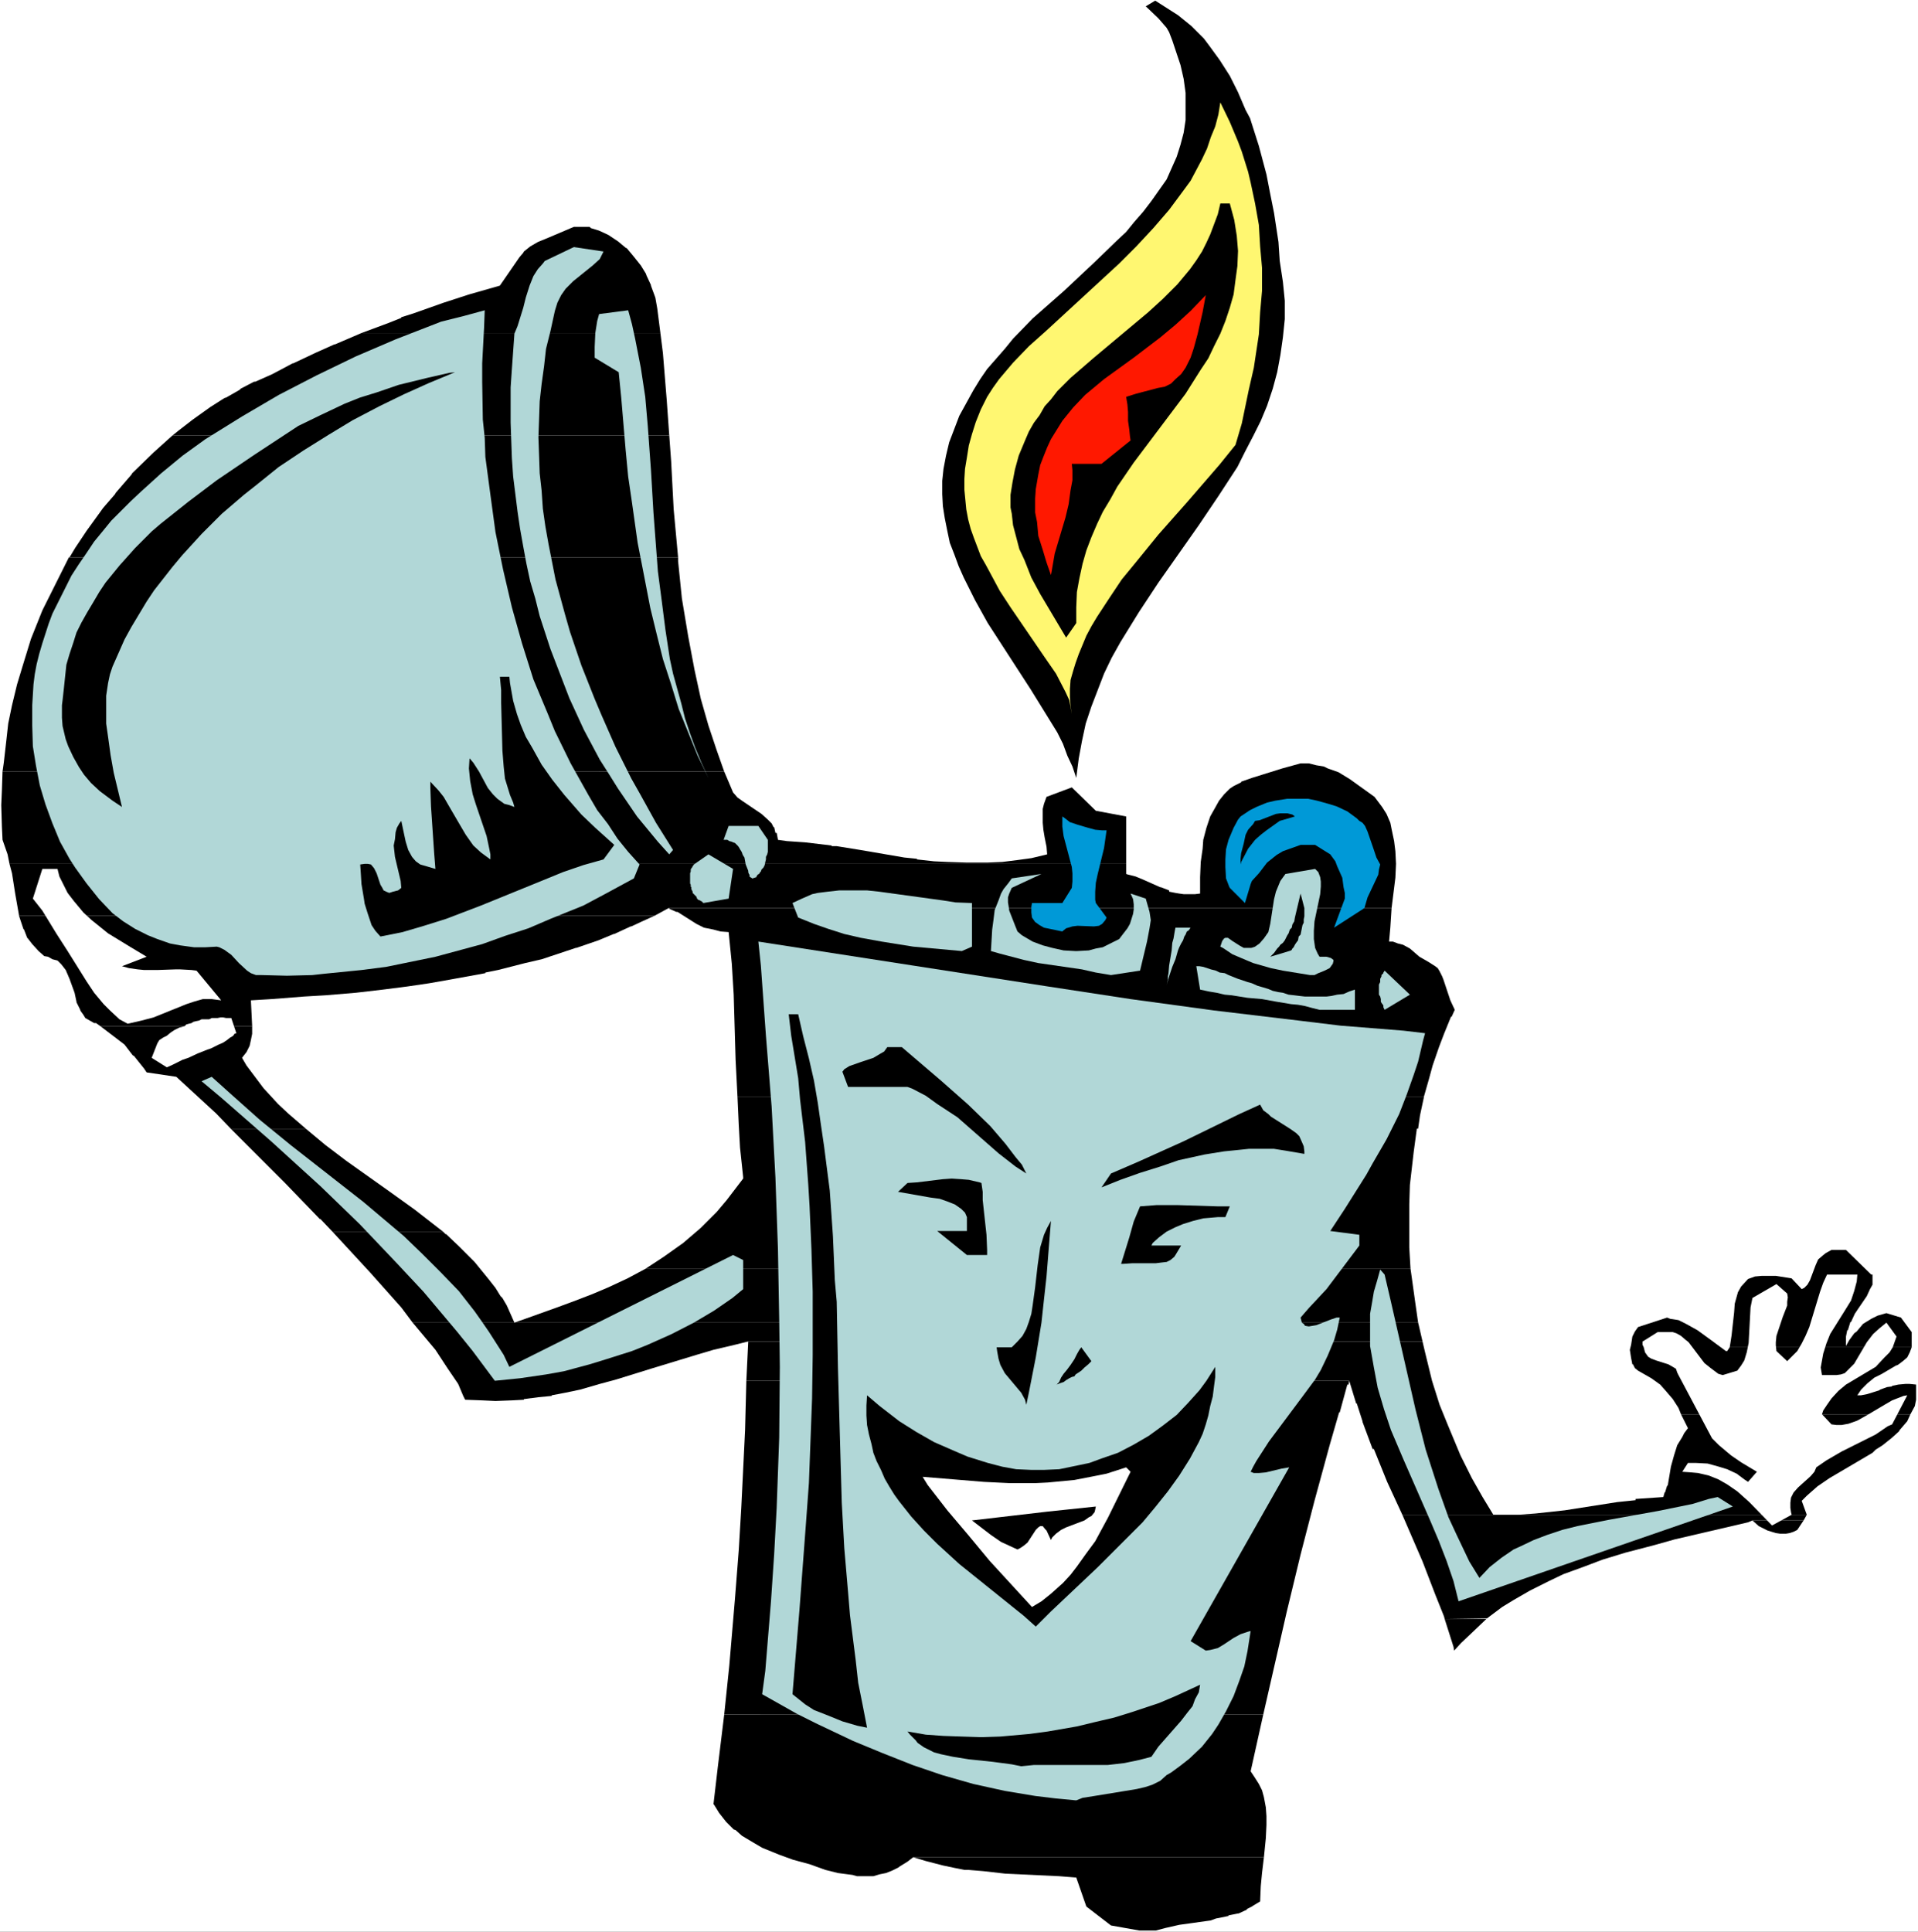 <?xml version="1.0" encoding="UTF-8" standalone="no"?>
<svg
   version="1.0"
   width="129.766mm"
   height="130.688mm"
   id="svg64"
   sodipodi:docname="Lighter 13.wmf"
   xmlns:inkscape="http://www.inkscape.org/namespaces/inkscape"
   xmlns:sodipodi="http://sodipodi.sourceforge.net/DTD/sodipodi-0.dtd"
   xmlns="http://www.w3.org/2000/svg"
   xmlns:svg="http://www.w3.org/2000/svg">
  <rect width="100%" height="100%" fill="#333333" stroke="none"/>
  <sodipodi:namedview
     id="namedview64"
     pagecolor="#ffffff"
     bordercolor="#000000"
     borderopacity="0.25"
     inkscape:showpageshadow="2"
     inkscape:pageopacity="0.0"
     inkscape:pagecheckerboard="0"
     inkscape:deskcolor="#d1d1d1"
     inkscape:document-units="mm" />
  <defs
     id="defs1">
    <pattern
       id="WMFhbasepattern"
       patternUnits="userSpaceOnUse"
       width="6"
       height="6"
       x="0"
       y="0" />
  </defs>
  <path
     style="fill:#ffffff;fill-opacity:1;fill-rule:evenodd;stroke:none"
     d="M 0,493.937 H 490.455 V 0 H 0 Z"
     id="path1" />
  <path
     style="fill:#ffffff;fill-opacity:1;fill-rule:evenodd;stroke:none"
     d="m 287.971,481.011 h -0.808 l -0.808,-0.162 -0.97,-0.323 -1.454,-1.131 -2.909,-2.908 -1.939,-1.454 -8.726,-1.616 -5.818,-0.808 -8.726,-0.969 -16.645,-1.939 -5.656,-0.969 -8.565,-1.293 -5.656,-1.131 -5.656,-1.293 -5.494,-1.616 -5.979,-1.939 -5.818,-2.262 -5.818,-2.424 -3.394,-1.777 -0.808,-0.485 -0.485,-1.131 -0.162,-1.293 v -1.616 l 0.646,-2.262 0.323,-0.808 0.808,-1.293 1.131,-1.777 0.162,-0.162 10.504,4.039 7.272,2.908 7.434,2.585 7.757,2.424 7.918,2.262 8.08,1.939 8.242,1.777 4.202,0.808 4.04,0.646 8.565,0.969 8.403,0.808 4.202,0.323 h 4.363 4.202 l 4.202,-0.323 4.202,-0.162 4.363,-0.646 3.878,-0.323 4.363,-0.808 4.202,-0.808 4.04,-1.131 4.04,-1.131 2.586,3.555 -0.162,2.262 -0.646,3.07 -0.808,2.262 -0.646,1.293 -0.808,1.293 -0.808,0.969 -5.01,1.616 -6.787,2.424 -5.333,1.454 -2.586,0.485 -3.717,0.323 h -2.747 z"
     id="path2" />
  <path
     style="fill:#000000;fill-opacity:1;fill-rule:evenodd;stroke:none"
     d="m 146.733,58.006 -6.464,2.747 -2.747,1.131 -1.939,1.131 -1.616,1.293 -0.162,0.323 -0.97,1.131 -5.01,7.271 -7.918,2.262 -6.464,2.1 -7.757,2.747 -3.07,0.969 v 0.162 l -3.232,1.293 -6.949,2.585 h 76.437 l -0.808,-6.301 -0.485,-2.747 -1.131,-3.07 v -0.162 l -1.131,-2.424 -0.162,-0.485 -1.293,-2.1 -1.939,-2.424 -1.616,-1.939 -0.323,-0.162 -1.939,-1.616 -2.424,-1.616 -2.424,-1.131 -2.101,-0.646 -0.323,-0.323 z"
     id="path3" />
  <path
     style="fill:#000000;fill-opacity:1;fill-rule:evenodd;stroke:none"
     d="m 92.435,85.15 -6.787,2.908 h -0.162 l -4.686,2.1 -5.818,2.747 h -0.162 l -5.171,2.747 -4.363,1.939 h -0.323 l -3.394,1.777 -0.323,0.323 -3.394,1.939 -0.485,0.162 -3.555,2.262 -4.525,3.232 -3.555,2.747 -1.616,1.293 h 127.017 l -0.646,-9.048 -0.97,-11.957 -0.646,-5.17 z"
     id="path4" />
  <path
     style="fill:#000000;fill-opacity:1;fill-rule:evenodd;stroke:none"
     d="m 44.117,111.326 -4.848,4.363 -5.494,5.332 -0.162,0.323 -4.04,4.686 -0.162,0.323 -3.07,3.555 -0.808,1.131 -3.394,4.686 -2.909,4.363 -1.454,2.424 H 173.397 l -1.131,-12.28 -0.646,-12.28 -0.485,-6.625 z"
     id="path5" />
  <path
     style="fill:#000000;fill-opacity:1;fill-rule:evenodd;stroke:none"
     d="m 17.614,142.51 -2.747,5.494 -2.424,4.847 -1.616,3.232 -2.909,7.271 -1.939,6.301 -1.616,5.332 -1.293,5.332 -0.97,4.686 -0.485,4.363 -0.646,5.655 -0.323,2.262 H 185.193 l -1.939,-5.494 -2.101,-6.301 -1.939,-6.786 -1.616,-7.432 -1.616,-8.564 -1.616,-9.695 -0.97,-9.533 v -0.969 z"
     id="path6" />
  <path
     style="fill:#000000;fill-opacity:1;fill-rule:evenodd;stroke:none"
     d="m 0.646,197.284 -0.162,4.847 -0.162,3.716 0.162,5.494 0.162,3.393 1.293,3.716 0.485,2.424 H 287.971 v -12.118 l -7.757,-1.454 -6.141,-5.978 -6.464,2.424 -0.646,1.777 -0.323,1.293 v 1.454 2.1 l 0.162,1.777 0.323,1.939 0.485,2.424 0.162,1.939 -4.04,0.969 -3.555,0.485 -3.878,0.485 -3.878,0.162 h -5.171 l -5.01,-0.162 -3.394,-0.162 -4.363,-0.485 v -0.162 l -3.232,-0.323 -11.312,-1.939 -5.979,-0.969 h -1.293 v -0.162 l -6.787,-0.808 -4.686,-0.323 -2.262,-0.323 -0.323,-1.777 h -0.323 l -0.323,-1.454 h -0.162 l -0.485,-0.969 -0.97,-0.969 -1.616,-1.454 -5.01,-3.393 -1.131,-0.808 -1.131,-1.293 -1.778,-4.201 -0.485,-1.131 z"
     id="path7" />
  <path
     style="fill:#000000;fill-opacity:1;fill-rule:evenodd;stroke:none"
     d="m 332.572,195.184 -4.686,1.293 -5.171,1.616 -2.586,0.808 -2.747,0.969 v 0.162 l -1.616,0.808 -0.323,0.162 -0.97,0.646 -1.454,1.454 -1.293,1.616 -0.808,1.454 -1.454,2.585 -0.97,2.908 -0.808,3.07 -0.162,2.262 -0.485,3.393 -0.162,3.878 v 4.201 l -1.293,0.162 h -2.909 l -1.131,-0.162 -0.97,-0.162 -1.616,-0.323 v -0.323 l -2.101,-0.808 h -0.162 l -4.363,-1.939 -1.939,-0.808 -1.939,-0.485 -0.485,-0.162 v -2.585 H 2.424 l 0.646,2.424 0.808,5.17 0.97,5.494 v 0.162 H 167.417 l 3.555,-1.939 H 355.843 l 0.97,-7.756 0.162,-3.555 -0.162,-3.232 -0.323,-2.585 -0.646,-3.07 -0.323,-1.616 -0.97,-2.262 -1.131,-1.777 -1.939,-2.585 -6.302,-4.524 -2.909,-1.777 -2.747,-0.969 -0.97,-0.485 -1.939,-0.323 -1.939,-0.485 h -1.293 z"
     id="path8" />
  <path
     style="fill:#000000;fill-opacity:1;fill-rule:evenodd;stroke:none"
     d="m 4.848,234.123 1.131,3.393 0.162,0.162 0.808,2.1 0.162,0.162 1.131,1.454 1.616,1.777 1.454,1.293 0.97,0.162 1.131,0.646 1.293,0.323 0.97,0.969 1.131,1.454 0.97,2.262 1.293,3.555 0.485,2.262 v 0.162 l 0.97,1.939 v 0.162 l 0.808,1.131 0.485,0.808 2.262,1.293 h 0.485 l 1.131,0.808 h 38.784 l -0.323,-6.625 5.333,-0.323 8.242,-0.646 5.494,-0.323 7.757,-0.646 6.949,-0.808 6.302,-0.808 5.494,-0.808 5.494,-0.969 8.888,-1.616 v -0.162 l 3.232,-0.646 6.949,-1.777 4.202,-0.969 1.939,-0.646 6.787,-2.262 h 0.162 l 5.656,-1.939 3.878,-1.616 h 0.162 l 4.202,-1.939 h 0.162 l 2.424,-1.131 3.555,-1.616 z"
     id="path9" />
  <path
     style="fill:#000000;fill-opacity:1;fill-rule:evenodd;stroke:none"
     d="m 171.134,232.185 v 0.162 l 1.778,0.808 h 0.323 l 4.848,3.07 1.939,0.969 2.424,0.485 1.778,0.485 2.101,0.162 0.808,8.079 0.485,7.917 0.485,16.642 0.485,9.533 h 175.497 l 1.293,-4.524 0.97,-3.555 1.616,-4.686 1.293,-3.393 1.778,-4.363 h 0.162 l 0.808,-1.777 -1.131,-2.424 -1.778,-5.332 -0.323,-0.808 -0.646,-1.293 -0.485,-0.808 -0.646,-0.485 -1.778,-1.131 -2.262,-1.293 -2.424,-2.1 -1.778,-0.969 -1.293,-0.323 -1.293,-0.485 h -0.97 l 0.323,-3.555 0.323,-5.009 z"
     id="path10" />
  <path
     style="fill:#000000;fill-opacity:1;fill-rule:evenodd;stroke:none"
     d="m 25.694,262.399 3.394,2.585 2.747,2.1 2.101,2.747 0.323,0.162 2.586,3.232 0.646,0.969 7.595,1.131 10.181,9.371 3.878,4.039 h 19.23 l -4.686,-4.039 -2.586,-2.424 -3.717,-4.039 -1.939,-2.585 -2.424,-3.232 -1.131,-1.939 0.485,-0.646 0.646,-0.808 0.808,-1.616 0.323,-1.454 0.323,-1.616 v -1.939 z"
     id="path11" />
  <path
     style="fill:#000000;fill-opacity:1;fill-rule:evenodd;stroke:none"
     d="m 59.146,288.736 13.574,13.572 9.05,9.371 h 0.162 l 3.07,3.232 h 28.28 l -5.818,-4.524 -1.454,-1.131 -6.302,-4.524 -11.15,-7.917 -5.333,-4.039 -4.848,-4.039 z"
     id="path12" />
  <path
     style="fill:#000000;fill-opacity:1;fill-rule:evenodd;stroke:none"
     d="m 188.587,280.496 0.323,7.109 0.323,5.817 0.485,4.524 0.323,3.07 v 0.323 l -4.202,5.494 -2.586,3.07 -4.04,4.039 -4.525,3.878 -5.01,3.555 -4.686,3.07 h 195.697 l -0.323,-5.494 v -5.17 -5.817 l 0.162,-5.009 0.97,-8.402 0.808,-5.978 h 0.323 l 0.485,-3.393 0.97,-4.524 v -0.162 z"
     id="path13" />
  <path
     style="fill:#000000;fill-opacity:1;fill-rule:evenodd;stroke:none"
     d="m 85.002,314.911 9.696,10.502 7.918,8.887 2.909,3.878 h 257.105 l -0.808,-5.655 -0.808,-5.817 -0.323,-2.262 H 164.993 l -4.525,2.424 -4.848,2.262 -4.202,1.777 -4.202,1.616 -4.363,1.616 -8.565,3.07 -2.747,0.969 -1.939,-4.363 -1.131,-1.939 -0.485,-0.485 -1.293,-2.1 -1.778,-2.262 -3.555,-4.363 -4.04,-4.039 -3.232,-3.07 h -0.162 l -0.646,-0.646 z"
     id="path14" />
  <path
     style="fill:#000000;fill-opacity:1;fill-rule:evenodd;stroke:none"
     d="m 468.316,319.597 -1.454,0.808 -0.808,0.646 -1.131,0.969 -0.646,1.454 -1.454,3.878 -0.646,1.131 -0.808,0.808 -0.646,0.323 -2.586,-2.747 -4.04,-0.646 h -1.131 -2.424 l -1.778,0.162 -1.778,0.646 -1.778,1.939 -0.808,1.454 -0.808,2.908 -0.162,2.262 -0.646,5.817 -0.323,2.1 -0.162,0.969 h 46.541 v -3.878 l -2.747,-3.716 -3.717,-1.131 -2.262,0.646 -1.616,0.808 -2.101,1.293 -1.616,1.939 -0.646,0.485 -1.293,1.777 -0.808,1.454 v -0.323 -2.1 l 0.323,-1.616 h 0.162 l 0.646,-2.1 h 0.162 l 0.97,-2.1 0.646,-0.969 2.424,-3.555 0.808,-1.777 0.646,-1.131 v -0.808 -1.293 -0.485 h -0.323 l -6.464,-6.301 z"
     id="path15" />
  <path
     style="fill:#000000;fill-opacity:1;fill-rule:evenodd;stroke:none"
     d="m 487.223,353.851 -1.778,0.162 -1.616,0.323 v 0.162 l -1.293,0.162 -1.778,0.646 -0.162,0.162 -3.07,0.969 -1.616,0.323 h -0.97 l 0.97,-1.454 1.616,-1.616 1.778,-1.454 1.939,-0.969 3.555,-2.1 0.485,-0.162 1.293,-0.969 1.131,-0.969 0.646,-1.293 0.485,-1.293 H 442.299 l -0.646,0.969 h -0.323 l -3.717,-2.747 -3.555,-2.585 -2.909,-1.616 -1.939,-0.969 -2.101,-0.323 -0.808,-0.323 -7.434,2.424 -0.808,1.131 -0.646,1.293 -0.323,2.1 -0.323,1.293 0.323,2.1 0.323,1.616 h 0.162 l 0.485,0.969 0.808,0.646 1.131,0.646 2.262,1.293 2.262,1.616 1.293,1.454 1.939,2.262 1.454,2.262 0.646,1.616 h 58.661 l 1.131,-2.1 0.323,-1.616 v -3.878 l -1.616,-0.162 h -0.646 z"
     id="path16" />
  <path
     style="fill:#000000;fill-opacity:1;fill-rule:evenodd;stroke:none"
     d="m 191.334,343.026 -0.485,10.018 h 154.166 l 1.778,5.817 h 0.162 l 1.454,4.524 v 0.162 l 2.586,6.948 h 0.323 l 3.394,8.402 3.878,8.402 h 103.424 l -1.293,-3.555 1.293,-1.293 2.747,-2.424 3.07,-2.1 10.989,-6.463 0.808,-0.808 1.778,-1.131 2.424,-1.939 1.778,-1.616 0.162,-0.323 1.939,-2.262 0.808,-1.777 h -58.661 l 1.778,3.555 -0.97,1.293 -0.485,0.969 -1.293,2.1 -0.808,2.585 -0.808,2.908 -0.808,4.847 h -0.162 l -0.485,1.616 -0.162,0.162 -0.323,1.131 -7.11,0.485 v 0.323 l -4.686,0.485 -13.413,2.1 -7.434,0.808 -4.363,0.323 h -3.878 -2.586 l -2.747,-4.524 -2.747,-4.847 -2.909,-5.817 -3.232,-7.756 -2.101,-5.17 -1.939,-6.14 -1.778,-7.271 -0.646,-2.747 z"
     id="path17" />
  <path
     style="fill:#000000;fill-opacity:1;fill-rule:evenodd;stroke:none"
     d="m 358.59,387.297 5.171,11.957 3.232,8.402 2.262,5.655 0.162,0.646 10.827,-0.162 3.878,-2.908 2.909,-1.777 4.202,-2.424 4.848,-2.424 3.717,-1.777 5.333,-1.939 4.686,-1.777 5.818,-1.777 7.434,-1.939 5.171,-1.454 18.746,-4.363 1.131,-0.485 h 13.09 l 0.808,-1.454 z"
     id="path18" />
  <path
     style="fill:#000000;fill-opacity:1;fill-rule:evenodd;stroke:none"
     d="m 190.849,353.043 -0.323,12.603 -0.97,19.874 -0.646,10.826 -0.97,12.441 -1.454,17.127 -1.293,12.441 h 137.845 l 3.878,-16.965 2.101,-9.21 3.555,-14.703 3.555,-13.734 3.878,-14.219 2.424,-8.402 h 0.162 l 1.939,-7.109 h 0.323 l 0.162,-0.969 z"
     id="path19" />
  <path
     style="fill:#000000;fill-opacity:1;fill-rule:evenodd;stroke:none"
     d="m 185.193,438.355 -1.616,13.249 -1.131,9.695 0.162,0.162 1.293,2.1 1.778,2.262 1.939,1.939 0.485,0.162 1.616,1.454 2.424,1.454 2.747,1.616 4.363,1.777 3.555,1.293 4.202,1.131 4.04,1.454 3.232,0.808 3.717,0.485 1.131,0.323 h 4.202 l 1.616,-0.485 1.616,-0.323 1.616,-0.646 1.616,-0.808 0.162,-0.162 2.101,-1.293 1.454,-1.131 h 89.688 l 0.485,-4.847 0.162,-3.393 v -2.262 l -0.162,-2.262 -0.485,-2.585 -0.485,-1.777 -0.808,-1.616 -1.131,-1.777 -0.97,-1.454 3.232,-14.542 z"
     id="path20" />
  <path
     style="fill:#000000;fill-opacity:1;fill-rule:evenodd;stroke:none"
     d="m 233.512,474.871 3.232,0.969 4.363,1.131 3.07,0.646 2.424,0.485 h 0.97 l 3.878,0.323 5.656,0.646 13.736,0.646 4.04,0.323 h 0.323 l 2.586,7.432 6.302,4.847 7.272,1.293 h 4.202 l 2.424,-0.646 3.555,-0.808 8.08,-1.131 1.293,-0.485 3.232,-0.646 v -0.162 l 2.424,-0.485 h 0.162 l 2.101,-0.969 v -0.162 l 1.293,-0.646 0.485,-0.323 1.616,-0.969 0.162,-3.878 0.323,-3.393 0.485,-4.039 z"
     id="path21" />
  <path
     style="fill:#000000;fill-opacity:1;fill-rule:evenodd;stroke:none"
     d="m 448.116,388.752 1.616,1.454 2.262,1.131 2.101,0.646 1.131,0.162 h 1.454 l 0.97,-0.162 0.97,-0.323 0.97,-0.485 1.616,-2.424 z"
     id="path22" />
  <path
     style="fill:#000000;fill-opacity:1;fill-rule:evenodd;stroke:none"
     d="m 105.525,338.178 5.818,6.948 3.07,4.686 2.747,4.039 1.293,3.07 0.485,0.969 4.363,0.162 3.394,0.162 4.202,-0.162 3.07,-0.162 v -0.162 l 3.717,-0.485 3.394,-0.323 v -0.162 l 3.394,-0.646 3.878,-0.808 5.01,-1.454 4.202,-1.131 9.373,-2.908 11.15,-3.393 4.363,-1.293 5.494,-1.293 3.232,-0.808 h 172.589 l -0.97,-4.201 -0.162,-0.646 z"
     id="path23" />
  <path
     style="fill:#000000;fill-opacity:1;fill-rule:evenodd;stroke:none"
     d="m 369.417,413.957 2.262,7.109 0.162,0.969 1.778,-1.939 3.07,-2.908 3.394,-3.232 h 0.162 z"
     id="path24" />
  <path
     style="fill:#000000;fill-opacity:1;fill-rule:evenodd;stroke:none"
     d="m 219.291,479.719 h 0.162 0.646 1.778 0.646 0.323 z"
     id="path25" />
  <path
     style="fill:#ffffff;fill-opacity:1;fill-rule:evenodd;stroke:none"
     d="m 42.662,272.902 -3.878,-2.424 1.454,-3.716 0.485,-0.808 0.97,-0.646 0.97,-0.485 0.97,-0.808 0.97,-0.646 1.293,-0.646 0.646,-0.162 0.646,-0.162 0.485,-0.485 0.646,-0.162 0.646,-0.162 0.485,-0.323 0.646,-0.162 0.808,-0.162 0.646,-0.323 h 0.646 0.808 0.485 l 0.646,-0.323 h 0.808 0.646 l 0.808,-0.162 h 0.646 l 0.808,0.162 h 0.485 0.808 l 1.293,3.878 -0.485,0.162 -0.323,0.485 -0.485,0.323 -0.323,0.162 -0.808,0.646 -0.97,0.646 -1.131,0.485 -0.97,0.485 -0.97,0.485 -0.97,0.323 -2.424,0.969 -2.424,1.131 -1.454,0.485 -1.293,0.646 -1.293,0.646 z"
     id="path26" />
  <path
     style="fill:#ffffff;fill-opacity:1;fill-rule:evenodd;stroke:none"
     d="m 32.643,261.753 -2.101,-1.131 -2.424,-2.262 -1.616,-1.616 -2.424,-2.908 -1.939,-2.908 -4.848,-7.756 -2.909,-4.524 -3.555,-5.817 -2.424,-3.07 2.424,-7.594 h 3.878 l 0.485,1.939 1.131,2.262 0.97,1.939 1.616,2.1 2.424,2.908 2.101,1.939 4.202,3.393 5.818,3.555 4.04,2.424 -6.302,2.424 1.778,0.485 2.262,0.323 1.616,0.162 h 3.394 l 4.686,-0.162 h 1.131 l 2.909,0.162 1.293,0.162 6.302,7.594 -2.424,-0.323 h -2.262 l -2.262,0.646 -1.939,0.646 -8.403,3.393 -3.07,0.808 z"
     id="path27" />
  <path
     style="fill:#b1d7d7;fill-opacity:1;fill-rule:evenodd;stroke:none"
     d="m 337.42,258.198 -1.939,-0.485 -1.778,-0.485 -1.778,-0.323 -1.778,-0.162 -3.878,-0.646 -3.555,-0.646 -3.717,-0.323 -4.04,-0.646 -1.778,-0.162 -2.101,-0.485 -1.939,-0.323 -2.262,-0.485 -0.97,-5.978 h 0.808 l 0.97,0.162 0.97,0.323 0.97,0.323 1.293,0.323 0.97,0.485 1.293,0.162 0.97,0.485 2.424,0.969 2.424,0.808 1.131,0.323 1.454,0.646 1.131,0.323 1.616,0.485 1.131,0.485 1.454,0.323 1.131,0.162 1.454,0.485 1.454,0.162 1.293,0.162 1.454,0.162 h 1.454 1.131 1.454 1.454 l 1.293,-0.162 1.454,-0.323 1.616,-0.162 1.454,-0.646 1.454,-0.485 v 5.17 z"
     id="path28" />
  <path
     style="fill:#b1d7d7;fill-opacity:1;fill-rule:evenodd;stroke:none"
     d="m 354.065,258.198 -0.323,-0.646 v -0.485 l -0.485,-0.646 -0.162,-0.323 v -0.646 l -0.162,-0.646 -0.323,-0.485 v -0.646 -0.646 -0.808 -0.485 l 0.323,-0.646 v -0.485 -0.323 l 0.162,-0.323 0.162,-0.323 v -0.323 l 0.485,-0.485 v -0.162 l 0.323,-0.485 6.464,6.14 z"
     id="path29" />
  <path
     style="fill:#b1d7d7;fill-opacity:1;fill-rule:evenodd;stroke:none"
     d="m 298.313,251.897 0.162,-0.646 0.162,-0.808 v -0.808 l 0.162,-0.808 0.162,-1.939 0.323,-1.939 0.323,-1.939 0.162,-1.939 0.323,-1.131 0.162,-0.969 0.162,-0.969 0.162,-0.808 h 3.878 l -0.162,0.162 -0.162,0.323 -0.323,0.323 -0.323,0.162 -0.323,0.808 -0.323,0.485 -0.323,0.969 -0.485,0.808 -0.485,0.969 -0.323,0.808 -0.646,2.262 -0.808,1.939 -0.808,2.424 z"
     id="path30" />
  <path
     style="fill:#b1d7d7;fill-opacity:1;fill-rule:evenodd;stroke:none"
     d="m 66.902,249.312 h -1.454 l -1.293,-0.485 -0.97,-0.646 -2.101,-1.939 -1.939,-2.1 -1.778,-1.293 -1.293,-0.646 -0.646,-0.162 -2.909,0.162 h -2.909 l -3.555,-0.485 -2.586,-0.485 -3.232,-1.131 -2.424,-0.969 -3.232,-1.616 -3.07,-1.939 -2.747,-2.1 -3.394,-3.555 -3.232,-4.039 -2.909,-4.039 -1.454,-2.262 -2.424,-4.363 -1.939,-4.686 -1.778,-4.847 -1.454,-4.847 -0.97,-5.009 -0.808,-5.009 -0.162,-5.332 v -2.585 -2.585 l 0.323,-5.332 0.323,-2.585 0.485,-2.585 0.646,-2.585 0.808,-2.747 1.616,-5.009 0.97,-2.585 1.616,-3.232 3.232,-6.463 1.778,-2.747 2.101,-3.07 1.939,-2.908 2.262,-2.747 2.101,-2.585 5.01,-5.009 2.586,-2.424 5.171,-4.686 5.494,-4.524 5.818,-4.201 9.373,-5.817 9.373,-5.494 9.696,-5.009 10.019,-4.847 10.181,-4.363 11.635,-4.524 5.818,-1.454 5.333,-1.454 -0.162,4.363 -0.485,9.21 v 4.686 l 0.162,9.695 0.485,4.686 0.162,4.847 1.293,9.695 1.293,9.533 1.939,9.533 2.262,9.695 2.586,9.21 2.909,9.21 3.717,8.887 1.778,4.363 4.04,8.24 2.262,4.039 2.262,4.039 2.262,3.878 2.747,3.555 2.424,3.716 2.747,3.393 2.909,3.232 -1.454,3.555 -7.757,4.201 -5.171,2.747 -8.403,3.393 -5.656,2.424 -5.979,1.939 -5.818,2.1 -5.979,1.616 -5.979,1.616 -6.302,1.293 -6.302,1.293 -6.302,0.808 -3.232,0.323 -6.464,0.646 -2.909,0.323 -6.464,0.162 z"
     id="path31" />
  <path
     style="fill:#b1d7d7;fill-opacity:1;fill-rule:evenodd;stroke:none"
     d="m 284.092,249.312 -3.878,-0.646 -3.555,-0.808 -11.15,-1.616 -3.717,-0.808 -6.141,-1.616 -2.262,-0.646 0.323,-5.494 0.323,-2.424 0.323,-2.585 0.97,-2.424 0.646,-1.777 0.646,-1.131 1.293,-1.616 0.808,-1.131 7.595,-1.131 -7.595,3.555 -0.646,1.454 -0.323,0.969 v 1.293 l 0.162,0.969 0.162,1.131 1.454,3.716 0.646,1.616 1.131,0.969 2.747,1.616 2.586,0.969 2.424,0.646 2.909,0.646 2.909,0.162 h 0.646 l 2.909,-0.162 1.778,-0.485 1.778,-0.323 1.616,-0.808 2.586,-1.293 0.485,-0.646 1.616,-2.1 0.646,-1.131 0.808,-2.585 0.162,-1.131 v -1.293 l -0.162,-1.293 -0.646,-1.454 3.878,1.293 0.323,1.131 0.646,2.262 0.323,2.1 -0.323,2.1 -0.646,3.393 -1.778,7.432 z"
     id="path32" />
  <path
     style="fill:#b1d7d7;fill-opacity:1;fill-rule:evenodd;stroke:none"
     d="m 334.996,249.312 -6.949,-1.131 -3.07,-0.646 -4.525,-1.293 -3.07,-1.293 -2.262,-0.969 -2.424,-1.616 -0.646,-0.323 0.485,-1.454 0.485,-0.646 0.323,-0.162 h 0.646 l 1.131,0.808 1.778,1.131 1.131,0.646 h 1.131 0.808 l 0.97,-0.323 1.131,-0.808 1.131,-1.293 1.131,-1.616 0.485,-2.1 0.97,-6.301 0.485,-1.939 1.131,-2.747 1.293,-1.777 7.595,-1.293 0.808,0.808 0.485,1.293 0.162,1.131 v 1.293 l -0.162,1.939 -1.454,6.948 -0.162,2.424 v 2.1 l 0.323,2.262 0.646,1.454 0.485,0.808 h 1.778 l 1.131,0.323 0.646,0.485 v 0.323 l -0.162,0.646 -0.808,1.131 -1.293,0.646 -1.616,0.646 -0.97,0.485 z"
     id="path33" />
  <path
     style="fill:#000000;fill-opacity:1;fill-rule:evenodd;stroke:none"
     d="m 324.816,244.626 0.97,-0.969 0.808,-1.131 0.485,-0.485 0.323,-0.485 0.646,-0.485 0.485,-0.646 0.323,-0.646 0.323,-0.646 0.323,-0.485 0.323,-0.969 0.485,-0.485 0.162,-0.808 0.485,-0.808 0.162,-0.969 1.454,-6.14 0.97,3.716 v 0.646 0.646 0.808 l -0.162,0.808 v 0.808 l -0.323,0.646 -0.162,0.808 -0.162,0.808 -0.162,0.808 -0.485,0.485 -0.162,0.969 -0.485,0.646 -0.323,0.485 -0.323,0.646 -0.323,0.323 -0.162,0.323 -0.162,0.162 -0.485,0.162 z"
     id="path34" />
  <path
     style="fill:#b1d7d7;fill-opacity:1;fill-rule:evenodd;stroke:none"
     d="m 245.955,243.172 -12.443,-1.131 -8.08,-1.293 -5.333,-0.969 -4.202,-0.969 -4.04,-1.293 -3.717,-1.293 -4.04,-1.616 -1.454,-3.716 2.424,-1.131 2.586,-1.131 1.454,-0.323 2.586,-0.323 2.909,-0.323 h 2.747 4.363 l 3.07,0.323 16.483,2.262 3.07,0.485 4.202,0.162 v 11.149 z"
     id="path35" />
  <path
     style="fill:#000000;fill-opacity:1;fill-rule:evenodd;stroke:none"
     d="m 97.283,239.455 -1.293,-1.454 -0.97,-1.454 -0.97,-2.908 -0.808,-2.585 -0.162,-1.131 -0.646,-3.878 -0.162,-2.585 -0.162,-2.424 1.131,-0.162 h 0.808 l 0.808,0.162 0.808,0.969 0.646,1.293 0.97,2.908 0.485,0.808 0.323,0.646 0.646,0.323 0.808,0.323 0.97,-0.323 1.293,-0.323 0.808,-0.646 -0.162,-1.777 -1.454,-6.14 -0.323,-2.908 0.323,-1.616 0.162,-1.777 0.323,-1.131 0.646,-1.131 0.485,-0.646 0.646,3.07 0.485,2.262 0.646,2.1 0.97,1.777 0.97,1.131 1.131,0.808 3.878,1.131 -0.323,-4.039 -0.808,-11.957 -0.162,-4.686 v -1.616 l 2.101,2.262 1.293,1.616 1.778,3.07 2.262,3.878 1.616,2.747 1.939,2.747 1.939,1.777 2.424,1.777 v -1.293 l -0.323,-1.616 -0.646,-3.07 -2.747,-8.079 -0.808,-2.585 -0.646,-3.393 -0.162,-1.616 -0.162,-1.616 0.162,-2.585 0.97,1.131 1.454,2.262 2.262,4.201 1.293,1.616 1.131,1.131 1.778,1.293 1.293,0.323 1.293,0.485 -0.323,-1.131 -0.808,-1.939 -1.293,-4.201 -0.323,-3.07 -0.323,-4.039 -0.323,-12.28 v -3.232 l -0.323,-3.393 h 2.424 l 0.162,1.616 0.808,4.524 0.97,3.393 0.97,2.747 1.293,3.07 1.616,2.747 2.424,4.363 2.747,3.878 3.07,3.878 4.363,5.009 3.555,3.393 4.848,4.363 -2.747,3.716 -5.171,1.454 -5.171,1.777 -7.11,2.908 -13.898,5.655 -8.888,3.393 -5.656,1.777 -5.494,1.616 z"
     id="path36" />
  <path
     style="fill:#0099d7;fill-opacity:1;fill-rule:evenodd;stroke:none"
     d="m 271.649,238.163 -4.686,-0.969 -1.131,-0.646 -1.131,-0.808 -0.808,-1.131 -0.162,-1.293 v -1.454 l 0.162,-0.969 h 7.757 l 2.424,-3.878 0.162,-1.616 v -2.1 l -0.162,-1.616 -2.101,-7.917 -0.323,-2.424 v -2.1 -0.485 l 0.485,0.323 1.454,1.131 1.939,0.646 2.747,0.808 1.778,0.485 1.778,0.162 h 1.131 l -0.323,2.262 -0.323,2.262 -1.616,6.625 -0.485,2.262 -0.162,2.262 v 2.1 l 0.162,0.808 2.747,3.716 -0.323,0.646 -0.808,0.969 -0.808,0.485 -1.293,0.162 -4.202,-0.162 -1.293,0.162 -1.616,0.485 -0.808,0.646 z"
     id="path37" />
  <path
     style="fill:#0099d7;fill-opacity:1;fill-rule:evenodd;stroke:none"
     d="m 341.137,237.193 2.747,-7.432 v -1.454 l -0.323,-1.454 -0.323,-2.424 -1.293,-2.908 -0.485,-1.293 -1.293,-1.777 -3.878,-2.424 h -3.717 l -4.525,1.616 -1.616,0.969 -2.424,1.939 -2.101,2.747 -1.778,1.939 -0.323,0.808 -1.454,4.847 -3.878,-3.878 -0.162,-0.323 -0.808,-2.1 -0.162,-2.908 v -1.939 l 0.162,-2.585 0.646,-2.424 1.293,-3.07 1.131,-2.1 0.646,-0.808 2.424,-1.616 1.616,-0.808 2.747,-1.131 2.101,-0.485 3.07,-0.485 h 2.101 3.232 l 2.262,0.485 2.909,0.808 2.101,0.646 2.747,1.293 2.424,1.777 0.646,0.646 0.808,0.485 0.646,0.808 0.646,1.454 1.616,4.686 0.646,1.939 0.97,1.777 -0.323,1.293 -0.162,1.293 -2.747,5.817 -0.808,2.747 z"
     id="path38" />
  <path
     style="fill:#b1d7d7;fill-opacity:1;fill-rule:evenodd;stroke:none"
     d="m 179.861,230.892 -0.162,-0.162 -0.323,-0.323 h -0.162 l -0.162,-0.162 -0.485,-0.162 -0.162,-0.162 -0.162,-0.162 -0.162,-0.485 -0.485,-0.485 -0.485,-0.485 v -0.323 l -0.162,-0.323 -0.162,-0.323 v -0.485 l -0.162,-0.162 v -0.485 l -0.162,-0.323 v -0.485 -0.323 -0.485 -0.162 -0.323 -0.485 -0.323 l 0.162,-0.485 v -0.485 l 0.162,-0.323 0.162,-0.162 0.162,-0.323 0.323,-0.485 3.717,-2.585 6.302,3.716 -1.131,7.594 z"
     id="path39" />
  <path
     style="fill:#b1d7d7;fill-opacity:1;fill-rule:evenodd;stroke:none"
     d="m 192.465,224.59 h -0.162 l -0.162,-0.162 -0.323,-0.162 -0.162,-0.162 V 223.621 l -0.162,-0.162 -0.162,-0.485 v -0.323 l -0.646,-1.616 -0.323,-1.777 -0.323,-0.485 -0.162,-0.323 -0.162,-0.485 -0.162,-0.323 -0.323,-0.485 -0.162,-0.323 -0.323,-0.485 -0.162,-0.162 -0.485,-0.485 -0.162,-0.162 -0.485,-0.162 -0.323,-0.162 -0.646,-0.162 -0.485,-0.323 h -0.485 -0.485 l 1.293,-3.555 h 7.595 l 2.424,3.555 v 0.969 1.293 0.808 l -0.162,0.646 -0.323,0.646 v 0.646 l -0.162,0.646 -0.162,0.808 -0.323,0.646 -0.485,0.485 -0.162,0.485 -0.162,0.162 -0.323,0.485 -0.323,0.162 -0.323,0.485 v 0.162 l -0.485,0.162 z"
     id="path40" />
  <path
     style="fill:#000000;fill-opacity:1;fill-rule:evenodd;stroke:none"
     d="m 317.22,221.036 v -1.454 l 0.162,-1.454 0.646,-2.424 0.485,-2.262 0.646,-1.293 1.293,-1.454 0.485,-0.808 1.131,-0.162 4.202,-1.616 1.131,-0.162 h 0.808 0.97 l 1.293,0.323 0.646,0.485 -3.878,1.131 -3.394,2.424 -1.454,1.131 -1.454,1.293 -1.778,2.262 -1.778,3.393 z"
     id="path41" />
  <path
     style="fill:#ffffff;fill-opacity:1;fill-rule:evenodd;stroke:none"
     d="m 4.525,218.451 1.293,-7.271 z"
     id="path42" />
  <path
     style="fill:#b1d7d7;fill-opacity:1;fill-rule:evenodd;stroke:none"
     d="m 171.134,218.451 -2.909,-3.232 -5.333,-6.463 -4.848,-7.109 -2.424,-3.878 -2.262,-3.555 -4.04,-7.594 -3.717,-8.079 -3.232,-8.402 -1.616,-4.201 -2.747,-8.402 -1.131,-4.524 -1.293,-4.363 -0.97,-4.524 -0.808,-4.363 -0.808,-4.524 -0.646,-4.363 -1.131,-9.048 -0.323,-4.686 -0.323,-9.048 v -4.686 -4.363 l 0.323,-4.686 0.323,-4.524 0.323,-4.524 0.808,-1.939 1.454,-4.686 0.646,-2.585 0.97,-3.07 0.97,-2.424 1.131,-1.777 1.293,-1.454 0.485,-0.646 7.434,-3.555 7.595,1.131 -0.97,1.939 -1.778,1.616 -5.01,4.039 -1.939,1.939 -1.131,1.616 -0.97,1.939 -0.646,2.1 -1.131,5.17 -1.131,4.524 -0.485,4.363 -0.646,4.686 -0.485,4.363 -0.162,4.686 -0.162,4.524 0.162,4.524 0.162,4.686 0.485,4.363 0.323,4.686 0.646,4.524 0.808,4.524 1.778,9.048 2.424,8.887 1.293,4.524 2.909,8.564 3.394,8.564 1.778,4.201 3.555,8.079 4.04,8.079 2.101,3.716 4.202,7.594 4.363,6.948 z"
     id="path43" />
  <path
     style="fill:#000000;fill-opacity:1;fill-rule:evenodd;stroke:none"
     d="m 31.189,206.332 -2.424,-1.616 -3.232,-2.424 -2.262,-2.1 -1.778,-2.1 -1.293,-1.939 -1.454,-2.585 -1.293,-2.747 -0.646,-1.777 -0.808,-3.393 -0.162,-2.1 v -3.232 l 0.162,-1.293 0.323,-2.908 0.323,-3.07 0.323,-3.07 0.808,-2.747 0.97,-2.908 0.808,-2.585 1.293,-2.585 1.454,-2.585 1.454,-2.424 1.616,-2.747 1.616,-2.424 3.555,-4.363 4.04,-4.524 4.202,-4.201 2.262,-1.939 7.11,-5.655 7.272,-5.494 9.534,-6.463 11.312,-7.432 5.656,-2.747 6.141,-2.908 4.04,-1.616 4.202,-1.293 5.656,-1.939 7.272,-1.777 5.656,-1.293 1.454,-0.162 -6.626,2.747 -6.464,2.908 -6.302,3.07 -6.787,3.555 -6.141,3.716 -6.464,4.039 -6.302,4.201 -5.818,4.686 -3.07,2.424 -5.656,4.847 -5.171,5.17 -5.01,5.494 -2.424,2.908 -4.686,5.978 -1.939,2.908 -3.878,6.463 -1.778,3.232 -3.07,6.948 -0.646,1.939 -0.485,2.262 -0.485,3.232 v 3.393 3.716 l 0.485,3.393 0.646,4.686 0.808,4.524 z"
     id="path44" />
  <path
     style="fill:#b1d7d7;fill-opacity:1;fill-rule:evenodd;stroke:none"
     d="m 181.153,198.9 -2.747,-5.655 -2.424,-5.978 -2.424,-5.978 -1.939,-6.301 -2.101,-6.463 -1.616,-6.463 -1.616,-6.625 -1.939,-10.018 -1.293,-6.625 -1.454,-10.341 -0.97,-6.625 -0.646,-6.786 -1.131,-13.411 -0.646,-6.463 -6.141,-3.716 v -2.747 l 0.162,-3.555 0.485,-3.07 0.485,-1.777 7.434,-0.969 0.97,3.555 0.808,3.716 1.454,7.432 1.131,7.432 0.646,7.432 0.808,11.149 0.646,10.987 1.131,15.027 0.97,7.432 0.97,7.594 1.131,7.432 0.808,3.716 2.101,7.594 0.97,3.878 1.293,3.878 1.293,3.555 1.616,3.878 z"
     id="path45" />
  <path
     style="fill:#000000;fill-opacity:1;fill-rule:evenodd;stroke:none"
     d="m 275.204,198.9 -0.97,-2.908 -1.293,-2.747 -1.131,-3.07 -1.454,-2.908 -3.394,-5.494 -3.394,-5.494 -10.989,-16.965 -3.232,-5.817 -2.909,-5.817 -1.293,-2.908 -1.131,-3.07 -1.131,-2.908 -0.646,-3.07 -0.646,-3.232 -0.485,-3.07 -0.162,-3.07 v -3.393 l 0.323,-3.07 0.646,-3.393 0.808,-3.393 1.293,-3.393 1.293,-3.393 3.555,-6.463 1.778,-2.908 1.778,-2.585 2.262,-2.585 2.262,-2.585 2.101,-2.585 5.01,-5.17 8.08,-7.109 8.08,-7.594 5.171,-5.009 2.586,-2.424 2.101,-2.585 2.262,-2.585 2.101,-2.747 1.939,-2.747 1.939,-2.747 1.293,-2.908 1.293,-2.908 0.97,-3.07 0.808,-3.07 0.485,-3.232 v -3.393 -3.555 l -0.485,-3.555 -0.808,-3.555 -2.101,-6.301 -0.808,-2.1 -0.646,-1.131 -2.101,-2.424 -3.232,-3.07 2.424,-1.454 4.04,2.585 1.778,1.131 3.394,2.747 3.232,3.232 1.454,1.939 2.586,3.555 2.586,4.039 2.101,4.201 1.939,4.524 1.131,2.1 2.262,7.109 1.939,7.271 0.97,5.009 0.97,4.847 1.131,7.432 0.323,4.847 0.808,5.332 0.485,4.847 v 4.686 l -0.485,4.686 -0.646,4.524 -0.808,4.363 -1.131,4.201 -1.454,4.363 -1.616,3.878 -1.939,3.878 -2.101,4.039 -1.939,3.878 -4.848,7.432 -5.01,7.432 -10.342,14.703 -5.01,7.594 -4.686,7.594 -2.262,4.039 -1.939,4.039 -1.616,4.201 -1.616,4.201 -1.454,4.363 -0.97,4.524 -0.808,4.363 z"
     id="path46" />
  <path
     style="fill:#fff771;fill-opacity:1;fill-rule:evenodd;stroke:none"
     d="m 273.427,179.026 -0.97,-2.1 -2.424,-4.686 -2.909,-4.201 -8.726,-12.764 -2.747,-4.201 -2.424,-4.524 -1.131,-2.1 -1.293,-2.262 -1.778,-4.686 -0.808,-2.262 -0.646,-2.424 -0.485,-2.585 -0.485,-5.009 v -2.747 l 0.162,-2.585 0.485,-2.908 0.485,-3.07 0.808,-2.908 0.97,-3.07 1.293,-3.232 1.616,-3.232 1.454,-2.262 1.616,-2.262 3.555,-4.201 4.04,-4.201 4.525,-4.039 18.584,-17.127 4.363,-4.363 4.363,-4.686 4.04,-4.686 3.717,-5.009 1.778,-2.424 2.909,-5.494 1.293,-2.747 0.97,-2.908 1.131,-2.747 0.808,-3.07 0.485,-3.07 2.424,5.009 2.101,5.009 0.97,2.585 1.616,5.17 0.646,2.747 1.131,5.332 0.97,5.494 0.323,5.494 0.485,5.494 V 74.325 l -0.485,5.494 -0.323,5.655 -1.293,8.564 -1.293,5.655 -1.778,8.564 -1.616,5.494 -4.04,5.009 -8.242,9.533 -7.434,8.402 -5.656,6.948 -3.717,4.524 -3.232,4.847 -3.07,4.686 -1.454,2.424 -1.293,2.424 -1.939,4.686 -0.808,2.262 -0.646,2.1 -0.646,2.262 -0.162,2.262 v 2.1 l 0.162,2.262 0.323,2.1 z"
     id="path47" />
  <path
     style="fill:#000000;fill-opacity:1;fill-rule:evenodd;stroke:none"
     d="m 272.619,163.03 -6.626,-11.149 -2.262,-4.201 -1.778,-4.524 -1.293,-2.747 -0.808,-3.07 -0.808,-3.07 -0.323,-2.908 -0.323,-1.616 v -3.232 l 0.485,-3.07 0.646,-3.393 0.97,-3.555 1.616,-3.878 0.97,-2.262 1.293,-2.262 1.454,-1.939 1.293,-2.262 1.616,-1.777 1.616,-2.1 3.394,-3.393 5.979,-5.17 13.898,-11.633 3.717,-3.393 3.717,-3.716 1.616,-1.939 1.616,-1.939 1.616,-2.262 1.454,-2.262 1.131,-2.262 0.97,-2.1 0.97,-2.585 0.97,-2.585 0.646,-2.747 h 2.424 l 1.131,4.201 0.646,4.039 0.323,3.878 -0.162,3.878 -0.485,3.555 -0.485,3.716 -0.97,3.393 -1.131,3.393 -1.293,3.232 -1.616,3.232 -1.454,3.07 -1.939,2.908 -3.878,6.14 -13.251,17.612 -4.202,6.14 -1.778,3.232 -1.939,3.232 -1.454,3.07 -1.454,3.393 -1.293,3.393 -0.97,3.393 -0.808,3.716 -0.646,3.555 -0.162,3.878 v 4.039 z"
     id="path48" />
  <path
     style="fill:#ff1800;fill-opacity:1;fill-rule:evenodd;stroke:none"
     d="m 268.74,147.034 -1.131,-3.232 -0.97,-3.232 -1.131,-3.555 -0.323,-3.555 -0.485,-2.424 v -3.555 l 0.162,-2.424 0.646,-3.716 0.485,-2.424 0.808,-2.1 0.97,-2.424 0.97,-2.1 2.909,-4.686 2.747,-3.393 3.07,-3.232 4.848,-4.039 7.595,-5.494 6.787,-5.17 3.878,-3.232 3.878,-3.555 3.878,-4.039 -0.808,4.363 -1.293,5.655 -0.97,3.555 -0.808,2.424 -1.293,2.585 -1.131,1.616 -1.454,1.293 -1.131,1.131 -1.616,0.808 -1.778,0.323 -5.494,1.454 -2.586,0.808 0.323,1.939 0.162,1.939 v 2.262 l 0.323,2.262 0.162,1.616 0.162,1.131 -7.434,5.978 h -7.595 l 0.162,1.616 v 2.585 l -0.485,2.585 -0.485,3.555 -0.808,3.393 -2.747,9.21 -0.808,4.686 z"
     id="path49" />
  <path
     style="fill:#b1d7d7;fill-opacity:1;fill-rule:evenodd;stroke:none"
     d="m 275.204,460.33 -5.171,-0.485 -5.333,-0.646 -7.757,-1.293 -8.08,-1.777 -7.918,-2.262 -7.595,-2.585 -7.757,-3.07 -7.434,-3.07 -9.534,-4.524 -4.848,-2.424 -8.888,-5.009 0.808,-5.978 1.454,-17.773 0.808,-11.957 0.646,-11.957 0.646,-17.935 0.162,-18.096 -0.162,-12.118 -0.323,-18.096 -0.646,-18.258 -0.97,-18.096 -1.454,-18.096 -1.293,-17.935 -0.646,-6.14 74.013,11.472 21.17,3.232 21.331,2.908 21.654,2.585 10.666,1.293 16.16,1.293 5.494,0.646 -0.485,1.777 -1.293,5.494 -1.131,3.393 -1.778,5.009 -1.939,5.009 -3.232,6.463 -3.555,6.14 -1.616,2.908 -5.494,8.725 -3.717,5.655 7.434,0.969 v 2.747 l -8.403,11.149 -4.525,4.847 -2.101,2.424 0.323,1.293 0.485,0.323 0.323,0.485 0.97,0.162 1.939,-0.323 3.717,-1.454 1.454,-0.485 h 0.808 l -0.646,3.07 -0.808,2.747 -1.616,3.878 -1.778,3.716 -1.454,2.424 -3.232,4.363 -8.565,11.472 -3.232,5.009 -0.808,1.454 -0.646,1.293 0.808,0.323 h 1.293 l 1.778,-0.162 4.04,-0.969 1.939,-0.323 -25.21,44.433 3.878,2.424 1.131,-0.162 1.293,-0.323 0.646,-0.162 1.616,-0.969 2.424,-1.616 1.778,-0.969 1.939,-0.646 0.646,-0.162 -0.808,5.17 -0.808,3.878 -1.293,3.716 -1.454,3.878 -1.939,3.878 -1.939,3.393 -1.616,2.424 -2.586,3.232 -3.232,3.07 -2.262,1.777 -2.424,1.777 -1.131,0.646 -1.616,1.454 -1.939,0.969 -1.939,0.646 -2.101,0.485 -2.909,0.485 -7.918,1.293 -3.07,0.485 z"
     id="path50" />
  <path
     style="fill:#b1d7d7;fill-opacity:1;fill-rule:evenodd;stroke:none"
     d="m 126.533,353.043 -5.656,-7.594 -4.04,-5.009 -8.565,-10.179 -6.949,-7.432 -9.373,-9.856 -10.019,-9.695 -12.605,-11.472 -12.766,-11.149 -5.01,-4.201 2.586,-1.131 4.848,4.363 7.434,6.625 7.918,6.463 18.584,14.542 10.342,8.725 4.686,4.524 4.686,4.686 4.686,4.847 4.04,5.17 1.939,2.747 1.778,2.585 3.717,5.817 1.454,3.07 57.206,-28.599 2.586,1.293 v 7.432 l -2.747,2.262 -4.686,3.232 -5.171,3.07 -5.656,2.908 -6.141,2.747 -4.04,1.616 -6.626,2.1 -4.202,1.293 -6.626,1.777 -4.525,0.808 -6.626,0.969 z"
     id="path51" />
  <path
     style="fill:#000000;fill-opacity:1;fill-rule:evenodd;stroke:none"
     d="m 261.145,451.605 -2.424,-0.485 -4.848,-0.646 -6.141,-0.646 -4.04,-0.646 -3.07,-0.646 -1.778,-0.485 -2.586,-1.293 -1.616,-1.131 -0.485,-0.646 -1.454,-1.454 -0.646,-0.808 4.686,0.808 4.525,0.323 4.686,0.162 5.01,0.162 4.848,-0.162 7.272,-0.646 4.848,-0.646 7.434,-1.293 4.686,-1.131 4.848,-1.131 4.686,-1.454 6.787,-2.262 4.202,-1.777 6.302,-2.908 -0.323,1.939 -0.97,1.777 -0.646,1.777 -1.293,1.616 -1.616,2.1 -5.818,6.625 -1.778,2.585 -3.07,0.808 -3.878,0.808 -4.202,0.485 h -5.01 -8.565 -5.333 z"
     id="path52" />
  <path
     style="fill:#000000;fill-opacity:1;fill-rule:evenodd;stroke:none"
     d="m 221.715,441.748 -2.424,-0.485 -3.878,-1.131 -3.555,-1.454 -3.717,-1.454 -2.262,-1.454 -1.616,-1.293 -1.616,-1.293 1.778,-21.49 1.616,-21.49 0.808,-10.987 0.808,-21.651 0.162,-10.987 v -5.494 -10.826 l -0.323,-10.826 -0.485,-11.149 -0.323,-5.332 -0.808,-10.987 -1.293,-10.826 -0.485,-5.494 -1.778,-10.826 -0.646,-5.494 h 2.424 l 1.293,5.655 1.454,5.655 1.293,5.655 0.97,5.655 0.808,5.655 0.808,5.494 1.454,11.31 0.808,11.633 0.485,11.31 0.485,5.494 0.323,17.127 0.646,22.944 0.323,11.31 0.646,11.633 0.97,11.31 0.485,5.817 1.454,11.472 0.646,5.817 1.131,5.655 z"
     id="path53" />
  <path
     style="fill:#000000;fill-opacity:1;fill-rule:evenodd;stroke:none"
     d="m 264.862,415.896 -3.07,-2.747 -16.483,-13.249 -5.656,-5.17 -3.394,-3.393 -3.232,-3.555 -3.07,-3.878 -1.293,-1.777 -1.293,-2.1 -1.131,-1.939 -0.97,-2.262 -1.131,-2.262 -0.808,-2.1 -0.485,-2.262 -0.646,-2.424 -0.485,-2.424 -0.162,-2.424 v -2.585 l 0.162,-2.585 3.232,2.747 5.01,3.878 4.363,2.747 4.525,2.585 5.171,2.262 3.394,1.454 5.171,1.616 3.717,0.969 3.555,0.646 3.717,0.162 h 3.555 l 3.717,-0.162 4.686,-0.969 3.07,-0.646 3.07,-1.131 4.202,-1.454 4.04,-2.1 3.878,-2.262 3.555,-2.585 3.555,-2.747 2.909,-3.07 2.909,-3.232 1.778,-2.424 2.262,-3.555 v 2.585 l -0.323,2.424 -0.323,2.585 -0.646,2.424 -0.485,2.424 -0.646,2.262 -0.808,2.424 -0.97,2.1 -2.262,4.201 -2.747,4.363 -2.909,4.039 -3.232,4.039 -3.232,3.878 -3.717,3.716 -7.757,7.756 -11.958,11.31 z"
     id="path54" />
  <path
     style="fill:#ffffff;fill-opacity:1;fill-rule:evenodd;stroke:none"
     d="m 263.892,410.887 -10.827,-11.795 -5.494,-6.625 -5.333,-6.301 -5.01,-6.463 -1.293,-2.1 15.675,1.293 6.626,0.323 h 6.464 l 3.232,-0.162 6.787,-0.646 5.01,-0.969 3.232,-0.646 5.01,-1.616 1.131,1.131 -5.818,11.795 -3.232,5.978 -2.262,3.07 -2.424,3.393 -1.616,2.1 -1.939,2.1 -3.07,2.747 -2.424,1.939 z"
     id="path55" />
  <path
     style="fill:#b1d7d7;fill-opacity:1;fill-rule:evenodd;stroke:none"
     d="m 372.972,409.433 -1.293,-5.17 -1.778,-5.17 -1.939,-5.009 -2.262,-5.332 -6.787,-15.511 -3.232,-7.594 -1.778,-5.332 -1.616,-5.494 -0.97,-5.17 -0.485,-2.747 -0.485,-2.747 v -2.585 -2.747 -2.908 l 0.485,-2.747 0.485,-2.908 0.808,-2.747 0.808,-2.908 1.131,1.293 1.616,6.948 6.302,27.629 2.586,10.179 1.616,5.009 1.616,5.009 2.586,7.271 2.101,4.524 3.232,6.786 2.586,4.201 2.586,-2.747 3.07,-2.424 3.07,-2.1 1.778,-0.808 3.394,-1.616 3.394,-1.293 3.878,-1.293 3.878,-0.969 8.08,-1.616 12.605,-2.262 8.726,-1.777 4.202,-1.293 2.262,-0.485 3.878,2.424 z"
     id="path56" />
  <path
     style="fill:#000000;fill-opacity:1;fill-rule:evenodd;stroke:none"
     d="m 260.176,396.184 -2.101,-0.969 -2.101,-0.969 -2.586,-1.777 -4.848,-3.716 19.392,-2.262 12.282,-1.293 -0.162,0.808 -0.162,0.646 -0.808,0.969 -0.646,0.323 -1.131,0.808 -4.686,1.777 -1.293,0.646 -1.293,0.969 -0.97,0.969 -0.323,0.646 -1.131,-2.424 -0.323,-0.323 -0.646,-0.808 h -0.646 l -0.485,0.323 -0.646,0.646 -2.101,3.232 -0.97,0.808 -0.97,0.646 z"
     id="path57" />
  <path
     style="fill:#000000;fill-opacity:1;fill-rule:evenodd;stroke:none"
     d="m 262.438,359.183 -0.323,-1.293 -0.97,-1.777 -4.202,-5.009 -1.131,-2.1 -0.485,-1.616 -0.323,-1.777 -0.162,-1.131 h 3.878 l 1.454,-1.454 1.293,-1.454 0.97,-1.777 0.646,-1.777 0.646,-2.1 0.323,-2.1 0.646,-4.686 0.646,-5.655 0.646,-4.524 0.97,-3.232 0.808,-1.777 0.97,-1.777 -1.131,14.219 -0.646,5.817 -0.646,5.978 -1.454,8.887 -1.778,9.048 z"
     id="path58" />
  <path
     style="fill:#000000;fill-opacity:1;fill-rule:evenodd;stroke:none"
     d="m 270.195,354.013 0.646,-0.646 0.485,-1.131 0.646,-0.969 0.808,-0.969 0.97,-1.293 0.97,-1.454 0.323,-0.646 0.323,-0.646 0.646,-1.131 0.485,-0.646 2.586,3.555 -0.808,0.808 -0.97,0.808 -0.808,0.808 -0.97,0.646 -0.485,0.323 -0.323,0.485 -0.646,0.162 -0.646,0.323 -0.808,0.485 -0.646,0.485 -0.97,0.323 z"
     id="path59" />
  <path
     style="fill:#000000;fill-opacity:1;fill-rule:evenodd;stroke:none"
     d="m 286.678,323.152 2.101,-6.786 1.131,-4.039 1.616,-3.878 4.202,-0.323 h 5.494 l 10.181,0.323 h 3.07 l -1.131,2.747 h -1.939 l -3.717,0.323 -2.586,0.646 -2.586,0.808 -1.939,0.808 -2.262,1.131 -1.939,1.454 -1.616,1.454 -0.323,0.646 h 7.595 l -1.454,2.424 -0.323,0.485 -0.97,0.808 -0.97,0.485 -1.454,0.162 -1.293,0.162 h -5.979 l -2.424,0.162 z"
     id="path60" />
  <path
     style="fill:#000000;fill-opacity:1;fill-rule:evenodd;stroke:none"
     d="m 247.248,320.89 -7.595,-6.14 h 7.595 v -3.555 l -0.485,-1.131 -0.97,-0.969 -1.616,-1.131 -1.616,-0.646 -2.262,-0.808 -2.424,-0.323 -8.242,-1.454 2.424,-2.262 2.424,-0.162 6.626,-0.808 2.262,-0.162 2.424,0.162 1.939,0.162 2.747,0.646 0.485,0.162 0.323,2.262 v 2.1 l 0.97,8.887 0.162,3.878 v 1.293 z"
     id="path61" />
  <path
     style="fill:#000000;fill-opacity:1;fill-rule:evenodd;stroke:none"
     d="m 281.668,303.601 2.424,-3.555 7.11,-3.07 11.474,-5.17 14.221,-6.948 5.333,-2.424 0.808,1.454 1.293,0.969 0.646,0.646 4.848,3.07 1.616,1.131 0.808,0.808 0.646,1.454 0.485,1.131 0.162,1.293 v 0.646 l -4.686,-0.808 -3.07,-0.485 h -3.07 -3.394 l -3.07,0.323 -3.232,0.323 -5.01,0.808 -6.626,1.454 -4.686,1.616 -5.171,1.616 -5.01,1.777 z"
     id="path62" />
  <path
     style="fill:#000000;fill-opacity:1;fill-rule:evenodd;stroke:none"
     d="m 262.438,300.046 -2.747,-1.777 -4.363,-3.393 -10.504,-9.21 -5.171,-3.393 -2.909,-2.1 -3.394,-1.777 -1.293,-0.485 h -15.19 l -1.454,-3.878 0.485,-0.646 1.293,-0.808 2.747,-0.969 3.394,-1.131 1.616,-0.969 1.131,-0.646 0.808,-1.131 h 3.717 l 10.019,8.564 6.949,6.14 5.656,5.494 3.878,4.524 2.586,3.393 1.616,1.939 z"
     id="path63" />
  <path
     style="fill:#ffffff;fill-opacity:1;fill-rule:evenodd;stroke:none"
     d="m 429.209,351.589 -0.323,-0.646 -0.323,-0.969 -0.808,-0.485 -1.131,-0.646 -3.07,-0.969 -1.293,-0.485 -0.808,-0.485 -0.808,-1.131 -0.323,-1.293 -0.323,-0.646 v -0.808 l 3.878,-2.424 h 3.878 l 0.97,0.323 1.131,0.646 1.131,0.969 0.808,0.646 4.04,5.332 1.616,1.293 1.939,1.454 1.131,0.323 3.717,-1.131 0.97,-1.293 0.808,-1.293 0.646,-2.1 0.485,-2.424 0.485,-9.048 0.485,-2.424 6.141,-3.555 2.747,2.424 0.162,0.969 -0.162,1.131 v 0.969 l -1.131,2.908 -0.97,2.908 -0.646,1.939 -0.162,1.616 v 0.808 l 0.162,1.454 2.747,2.585 0.97,-0.969 1.616,-1.616 1.131,-1.939 0.97,-1.939 0.97,-2.262 2.747,-9.048 0.808,-2.262 0.97,-2.1 h 7.757 l -0.162,1.777 -0.646,2.424 -0.808,2.424 -1.293,2.1 -4.04,6.463 -0.97,2.424 -0.808,2.585 -0.323,1.777 -0.323,1.777 0.323,1.939 h 3.717 l 1.131,-0.162 0.97,-0.323 1.131,-1.131 1.293,-1.293 3.232,-5.494 1.616,-2.1 1.616,-1.454 1.778,-1.454 2.586,3.555 -0.97,2.747 -0.808,1.293 -1.293,1.293 -2.262,2.424 -7.595,4.524 -1.939,1.616 -1.778,1.939 -1.131,1.616 -0.97,1.454 -0.323,0.969 2.424,2.585 1.293,0.162 h 1.293 l 1.778,-0.323 2.262,-0.808 2.586,-1.454 4.363,-2.585 1.939,-1.131 2.909,-1.131 0.97,-0.162 -3.878,7.432 -1.131,0.485 -3.07,2.1 -8.726,4.363 -3.878,2.262 -2.586,1.777 -0.485,1.131 -0.97,1.131 -3.232,2.908 -1.131,1.293 -0.646,1.293 -0.162,1.293 v 1.293 l 0.162,1.131 0.162,0.646 -5.01,2.747 -5.818,-5.978 -3.07,-2.747 -2.586,-1.777 -2.262,-1.293 -2.424,-0.969 -2.747,-0.646 -1.778,-0.162 -2.262,-0.162 1.454,-2.262 h 1.939 l 3.07,0.162 2.909,0.808 2.101,0.646 2.424,1.131 1.939,1.454 0.97,0.646 2.262,-2.585 -4.04,-2.424 -2.586,-1.777 -3.07,-2.585 -1.778,-1.777 z"
     id="path64" />
</svg>
